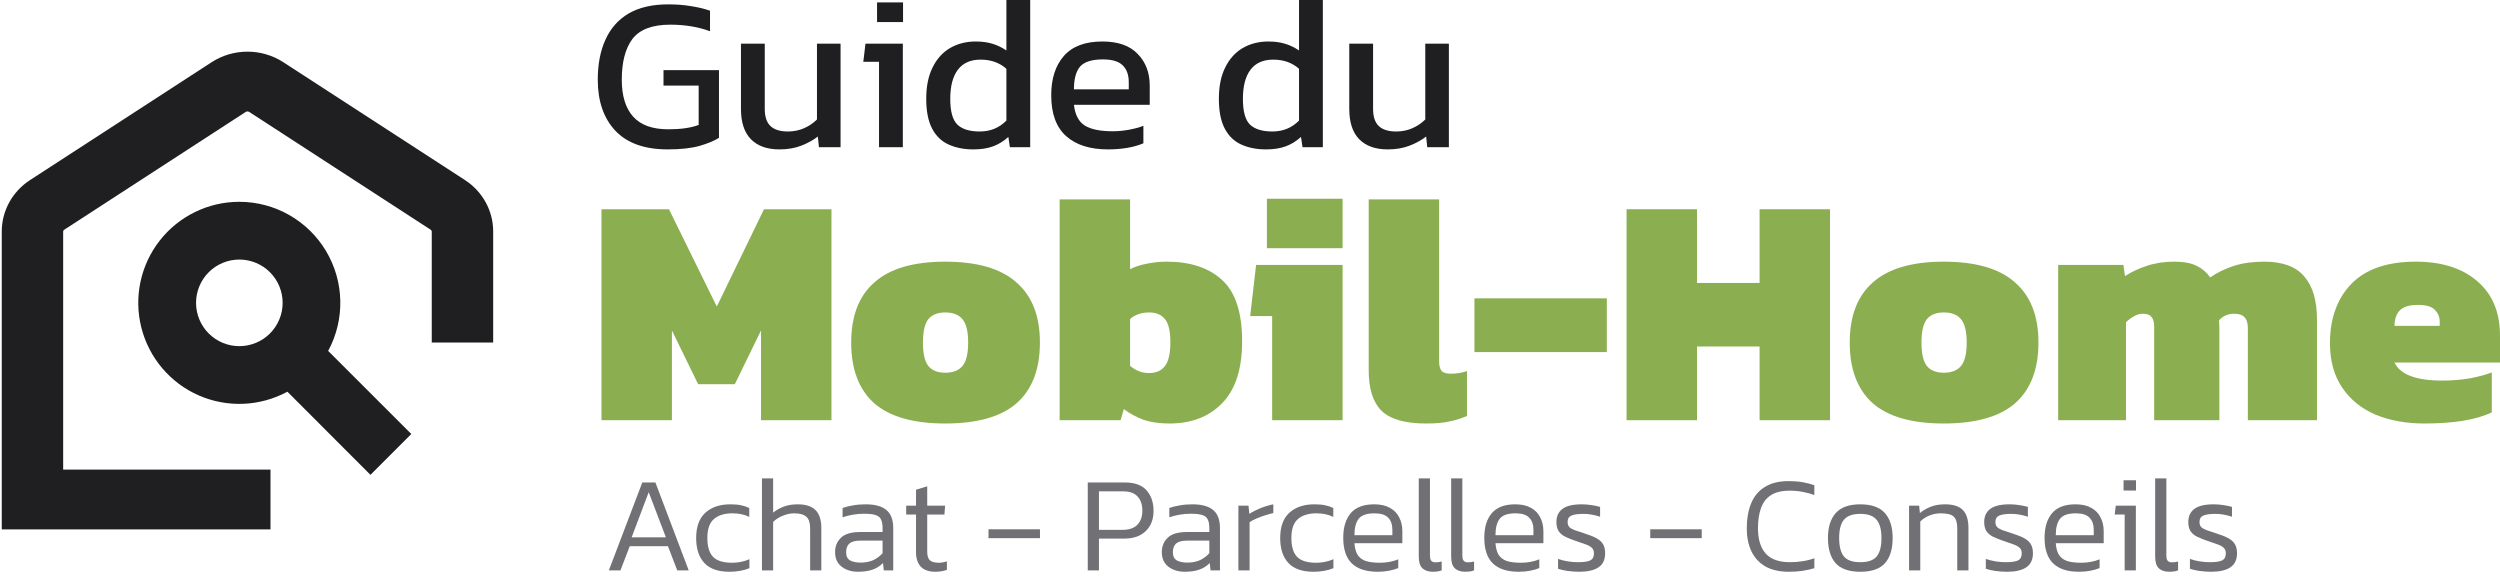 <svg xmlns="http://www.w3.org/2000/svg" width="224" height="52" viewBox="0 0 224 52" fill="none">
  <path d="M59.822 13.386C57.748 13.386 56.182 12.825 55.125 11.703C54.081 10.581 53.56 9.061 53.56 7.143C53.56 5.76 53.788 4.566 54.245 3.562C54.701 2.544 55.393 1.761 56.319 1.213C57.258 0.665 58.446 0.391 59.881 0.391C60.624 0.391 61.296 0.444 61.896 0.548C62.51 0.639 63.084 0.776 63.618 0.959V2.798C62.549 2.407 61.361 2.211 60.057 2.211C58.452 2.211 57.324 2.635 56.671 3.483C56.032 4.331 55.712 5.551 55.712 7.143C55.712 8.591 56.051 9.694 56.73 10.45C57.408 11.207 58.459 11.585 59.881 11.585C61.003 11.585 61.909 11.455 62.601 11.194V7.671H59.45V6.282H64.421V12.348C64.016 12.61 63.436 12.851 62.679 13.073C61.935 13.281 60.983 13.386 59.822 13.386Z" fill="#1F1F21"/>
  <path d="M69.834 13.386C68.725 13.386 67.871 13.079 67.271 12.466C66.684 11.853 66.39 10.953 66.39 9.765V3.914H68.523V9.765C68.523 10.457 68.693 10.966 69.032 11.292C69.371 11.618 69.893 11.781 70.597 11.781C71.119 11.781 71.602 11.683 72.046 11.488C72.489 11.292 72.874 11.031 73.2 10.705V3.914H75.314V13.19H73.376L73.279 12.231C72.861 12.557 72.365 12.831 71.791 13.053C71.217 13.275 70.565 13.386 69.834 13.386Z" fill="#1F1F21"/>
  <path d="M78.584 1.977V0.215H80.913V1.977H78.584ZM78.761 13.19V5.538H77.352L77.547 3.914H80.894V13.19H78.761Z" fill="#1F1F21"/>
  <path d="M87.218 13.386C86.383 13.386 85.646 13.242 85.006 12.955C84.367 12.668 83.871 12.192 83.519 11.527C83.167 10.861 82.991 9.968 82.991 8.846C82.991 7.737 83.18 6.804 83.558 6.047C83.937 5.277 84.458 4.697 85.124 4.305C85.802 3.914 86.566 3.718 87.413 3.718C87.975 3.718 88.47 3.783 88.901 3.914C89.344 4.044 89.768 4.247 90.173 4.521V0H92.306V13.19H90.486L90.349 12.27C89.931 12.649 89.475 12.929 88.979 13.112C88.483 13.294 87.896 13.386 87.218 13.386ZM87.785 11.781C88.738 11.781 89.534 11.455 90.173 10.803V6.164C89.56 5.617 88.79 5.343 87.864 5.343C86.963 5.343 86.285 5.643 85.828 6.243C85.372 6.843 85.143 7.717 85.143 8.865C85.143 9.974 85.352 10.737 85.77 11.155C86.2 11.572 86.872 11.781 87.785 11.781Z" fill="#1F1F21"/>
  <path d="M99.278 13.386C97.66 13.386 96.408 12.988 95.521 12.192C94.633 11.396 94.19 10.176 94.19 8.532C94.19 7.045 94.568 5.871 95.325 5.01C96.082 4.149 97.23 3.718 98.769 3.718C100.178 3.718 101.235 4.09 101.939 4.834C102.657 5.564 103.016 6.51 103.016 7.671V9.393H96.225C96.329 10.294 96.656 10.913 97.204 11.253C97.751 11.592 98.587 11.761 99.709 11.761C100.178 11.761 100.661 11.716 101.157 11.624C101.652 11.533 102.083 11.416 102.448 11.272V12.838C102.031 13.02 101.548 13.157 101 13.249C100.465 13.34 99.891 13.386 99.278 13.386ZM96.225 8.004H101.137V7.358C101.137 6.719 100.961 6.223 100.609 5.871C100.256 5.506 99.663 5.323 98.828 5.323C97.836 5.323 97.151 5.538 96.773 5.969C96.408 6.399 96.225 7.078 96.225 8.004Z" fill="#1F1F21"/>
  <path d="M113.438 13.386C112.603 13.386 111.866 13.242 111.227 12.955C110.588 12.668 110.092 12.192 109.74 11.527C109.387 10.861 109.211 9.968 109.211 8.846C109.211 7.737 109.4 6.804 109.779 6.047C110.157 5.277 110.679 4.697 111.344 4.305C112.023 3.914 112.786 3.718 113.634 3.718C114.195 3.718 114.691 3.783 115.121 3.914C115.565 4.044 115.989 4.247 116.393 4.521V0H118.526V13.19H116.706L116.569 12.27C116.152 12.649 115.695 12.929 115.2 13.112C114.704 13.294 114.117 13.386 113.438 13.386ZM114.006 11.781C114.958 11.781 115.754 11.455 116.393 10.803V6.164C115.78 5.617 115.01 5.343 114.084 5.343C113.184 5.343 112.505 5.643 112.049 6.243C111.592 6.843 111.364 7.717 111.364 8.865C111.364 9.974 111.573 10.737 111.99 11.155C112.421 11.572 113.093 11.781 114.006 11.781Z" fill="#1F1F21"/>
  <path d="M124.339 13.386C123.23 13.386 122.376 13.079 121.776 12.466C121.188 11.853 120.895 10.953 120.895 9.765V3.914H123.028V9.765C123.028 10.457 123.198 10.966 123.537 11.292C123.876 11.618 124.398 11.781 125.102 11.781C125.624 11.781 126.107 11.683 126.551 11.488C126.994 11.292 127.379 11.031 127.705 10.705V3.914H129.819V13.19H127.881L127.784 12.231C127.366 12.557 126.87 12.831 126.296 13.053C125.722 13.275 125.07 13.386 124.339 13.386Z" fill="#1F1F21"/>
  <path d="M54.553 51.106L57.549 43.23H58.724L61.708 51.106H60.681L59.849 48.942H56.424L55.592 51.106H54.553ZM56.595 48.147H59.665L58.124 44.098L56.595 48.147Z" fill="#707075"/>
  <path d="M65.361 51.229C64.35 51.229 63.599 50.968 63.11 50.446C62.621 49.916 62.376 49.17 62.376 48.208C62.376 47.188 62.654 46.43 63.208 45.933C63.763 45.435 64.509 45.187 65.446 45.187C65.83 45.187 66.148 45.215 66.4 45.272C66.653 45.321 66.898 45.403 67.134 45.517V46.312C66.694 46.1 66.192 45.994 65.63 45.994C64.912 45.994 64.358 46.165 63.966 46.508C63.575 46.842 63.379 47.409 63.379 48.208C63.379 48.974 63.55 49.537 63.893 49.896C64.236 50.246 64.802 50.422 65.593 50.422C66.156 50.422 66.674 50.316 67.147 50.104V50.911C66.894 51.017 66.621 51.094 66.327 51.143C66.042 51.2 65.719 51.229 65.361 51.229Z" fill="#707075"/>
  <path d="M68.271 51.106V42.863H69.274V45.933C69.543 45.713 69.857 45.533 70.216 45.395C70.582 45.256 71.006 45.187 71.487 45.187C72.189 45.187 72.715 45.358 73.065 45.7C73.416 46.043 73.591 46.581 73.591 47.315V51.106H72.588V47.352C72.588 46.846 72.474 46.495 72.246 46.3C72.026 46.096 71.659 45.994 71.145 45.994C70.819 45.994 70.481 46.067 70.13 46.214C69.787 46.353 69.502 46.536 69.274 46.764V51.106H68.271Z" fill="#707075"/>
  <path d="M76.865 51.229C76.498 51.229 76.16 51.164 75.85 51.033C75.54 50.903 75.291 50.711 75.104 50.458C74.916 50.197 74.823 49.871 74.823 49.48C74.823 48.95 74.998 48.518 75.348 48.183C75.699 47.841 76.27 47.67 77.061 47.67H79.079V47.315C79.079 46.997 79.034 46.744 78.944 46.556C78.863 46.369 78.704 46.234 78.467 46.153C78.231 46.071 77.884 46.031 77.428 46.031C77.077 46.031 76.739 46.059 76.412 46.116C76.086 46.173 75.781 46.251 75.495 46.349V45.517C75.756 45.419 76.062 45.342 76.412 45.285C76.771 45.219 77.154 45.187 77.562 45.187C78.386 45.187 79.001 45.354 79.409 45.688C79.825 46.022 80.033 46.565 80.033 47.315V51.106H79.189L79.116 50.446C78.863 50.707 78.557 50.903 78.198 51.033C77.84 51.164 77.395 51.229 76.865 51.229ZM77.122 50.409C77.546 50.409 77.921 50.336 78.247 50.189C78.573 50.034 78.851 49.826 79.079 49.565V48.44H77.085C76.629 48.44 76.302 48.526 76.107 48.697C75.911 48.868 75.813 49.129 75.813 49.48C75.813 49.83 75.931 50.075 76.168 50.214C76.404 50.344 76.722 50.409 77.122 50.409Z" fill="#707075"/>
  <path d="M83.8 51.229C83.23 51.229 82.797 51.078 82.504 50.776C82.218 50.466 82.076 50.038 82.076 49.492V46.104H81.195V45.309H82.076V43.878L83.079 43.572V45.309H84.681L84.62 46.104H83.079V49.443C83.079 49.794 83.156 50.047 83.311 50.201C83.474 50.348 83.751 50.422 84.143 50.422C84.355 50.422 84.587 50.381 84.84 50.299V51.058C84.538 51.172 84.192 51.229 83.8 51.229Z" fill="#707075"/>
  <path d="M88.57 48.22V47.425H93.182V48.22H88.57Z" fill="#707075"/>
  <path d="M97.463 51.106V43.23H100.79C101.67 43.23 102.319 43.466 102.735 43.939C103.15 44.412 103.358 45.024 103.358 45.774C103.358 46.54 103.122 47.148 102.649 47.596C102.184 48.036 101.548 48.257 100.741 48.257H98.466V51.106H97.463ZM98.466 47.474H100.582C101.169 47.474 101.609 47.323 101.903 47.021C102.205 46.712 102.355 46.296 102.355 45.774C102.355 45.219 102.213 44.791 101.927 44.489C101.65 44.18 101.222 44.025 100.643 44.025H98.466V47.474Z" fill="#707075"/>
  <path d="M106.141 51.229C105.774 51.229 105.436 51.164 105.126 51.033C104.816 50.903 104.567 50.711 104.38 50.458C104.192 50.197 104.098 49.871 104.098 49.48C104.098 48.95 104.274 48.518 104.624 48.183C104.975 47.841 105.546 47.67 106.337 47.67H108.355V47.315C108.355 46.997 108.31 46.744 108.22 46.556C108.139 46.369 107.98 46.234 107.743 46.153C107.507 46.071 107.16 46.031 106.704 46.031C106.353 46.031 106.015 46.059 105.688 46.116C105.362 46.173 105.056 46.251 104.771 46.349V45.517C105.032 45.419 105.338 45.342 105.688 45.285C106.047 45.219 106.43 45.187 106.838 45.187C107.662 45.187 108.277 45.354 108.685 45.688C109.101 46.022 109.309 46.565 109.309 47.315V51.106H108.465L108.391 50.446C108.139 50.707 107.833 50.903 107.474 51.033C107.115 51.164 106.671 51.229 106.141 51.229ZM106.398 50.409C106.822 50.409 107.197 50.336 107.523 50.189C107.849 50.034 108.126 49.826 108.355 49.565V48.44H106.361C105.904 48.44 105.578 48.526 105.383 48.697C105.187 48.868 105.089 49.129 105.089 49.48C105.089 49.83 105.207 50.075 105.444 50.214C105.68 50.344 105.998 50.409 106.398 50.409Z" fill="#707075"/>
  <path d="M110.96 51.106V45.309H111.865L111.939 46.043C112.224 45.855 112.558 45.684 112.942 45.529C113.333 45.374 113.716 45.26 114.091 45.187V45.969C113.863 46.018 113.614 46.088 113.345 46.177C113.076 46.259 112.819 46.353 112.575 46.459C112.33 46.565 112.126 46.675 111.963 46.789V51.106H110.96Z" fill="#707075"/>
  <path d="M117.689 51.229C116.678 51.229 115.928 50.968 115.439 50.446C114.95 49.916 114.705 49.17 114.705 48.208C114.705 47.188 114.982 46.43 115.537 45.933C116.091 45.435 116.837 45.187 117.775 45.187C118.158 45.187 118.476 45.215 118.729 45.272C118.982 45.321 119.226 45.403 119.463 45.517V46.312C119.023 46.1 118.521 45.994 117.958 45.994C117.241 45.994 116.686 46.165 116.295 46.508C115.904 46.842 115.708 47.409 115.708 48.208C115.708 48.974 115.879 49.537 116.222 49.896C116.564 50.246 117.131 50.422 117.922 50.422C118.484 50.422 119.002 50.316 119.475 50.104V50.911C119.222 51.017 118.949 51.094 118.656 51.143C118.37 51.2 118.048 51.229 117.689 51.229Z" fill="#707075"/>
  <path d="M123.449 51.229C122.414 51.229 121.639 50.98 121.125 50.483C120.612 49.985 120.355 49.219 120.355 48.183C120.355 47.254 120.575 46.524 121.015 45.994C121.464 45.456 122.169 45.187 123.131 45.187C123.702 45.187 124.171 45.293 124.538 45.505C124.913 45.709 125.19 45.994 125.369 46.361C125.557 46.72 125.651 47.127 125.651 47.584V48.672H121.358C121.39 49.113 121.484 49.459 121.639 49.712C121.802 49.965 122.043 50.148 122.361 50.263C122.687 50.369 123.115 50.422 123.645 50.422C124.24 50.422 124.786 50.32 125.284 50.116V50.899C125.031 51.005 124.746 51.086 124.428 51.143C124.118 51.2 123.792 51.229 123.449 51.229ZM121.358 47.951H124.758V47.474C124.758 47.001 124.632 46.638 124.379 46.385C124.134 46.124 123.726 45.994 123.156 45.994C122.463 45.994 121.99 46.157 121.737 46.483C121.484 46.809 121.358 47.299 121.358 47.951Z" fill="#707075"/>
  <path d="M128.381 51.229C127.989 51.229 127.68 51.127 127.451 50.923C127.231 50.711 127.121 50.356 127.121 49.859V42.863H128.124V49.749C128.124 49.993 128.165 50.161 128.246 50.25C128.328 50.34 128.454 50.385 128.625 50.385C128.813 50.385 128.996 50.36 129.176 50.312V51.106C129.045 51.155 128.915 51.188 128.784 51.204C128.654 51.221 128.519 51.229 128.381 51.229Z" fill="#707075"/>
  <path d="M131.283 51.229C130.892 51.229 130.582 51.127 130.354 50.923C130.134 50.711 130.024 50.356 130.024 49.859V42.863H131.026V49.749C131.026 49.993 131.067 50.161 131.149 50.25C131.23 50.34 131.357 50.385 131.528 50.385C131.715 50.385 131.899 50.36 132.078 50.312V51.106C131.948 51.155 131.817 51.188 131.687 51.204C131.556 51.221 131.422 51.229 131.283 51.229Z" fill="#707075"/>
  <path d="M136.086 51.229C135.051 51.229 134.276 50.98 133.763 50.483C133.249 49.985 132.992 49.219 132.992 48.183C132.992 47.254 133.212 46.524 133.652 45.994C134.101 45.456 134.806 45.187 135.768 45.187C136.339 45.187 136.808 45.293 137.175 45.505C137.55 45.709 137.827 45.994 138.007 46.361C138.194 46.72 138.288 47.127 138.288 47.584V48.672H133.995C134.028 49.113 134.121 49.459 134.276 49.712C134.439 49.965 134.68 50.148 134.998 50.263C135.324 50.369 135.752 50.422 136.282 50.422C136.877 50.422 137.424 50.32 137.921 50.116V50.899C137.668 51.005 137.383 51.086 137.065 51.143C136.755 51.2 136.429 51.229 136.086 51.229ZM133.995 47.951H137.395V47.474C137.395 47.001 137.269 46.638 137.016 46.385C136.771 46.124 136.364 45.994 135.793 45.994C135.1 45.994 134.627 46.157 134.374 46.483C134.121 46.809 133.995 47.299 133.995 47.951Z" fill="#707075"/>
  <path d="M141.521 51.229C141.146 51.229 140.787 51.204 140.445 51.155C140.11 51.106 139.829 51.041 139.601 50.96V50.079C139.878 50.177 140.167 50.25 140.469 50.299C140.779 50.348 141.085 50.373 141.386 50.373C141.9 50.373 142.267 50.32 142.487 50.214C142.707 50.099 142.817 49.892 142.817 49.59C142.817 49.37 142.756 49.203 142.634 49.088C142.52 48.974 142.34 48.872 142.096 48.783C141.859 48.693 141.554 48.587 141.178 48.465C140.844 48.35 140.547 48.232 140.286 48.11C140.025 47.988 139.821 47.825 139.674 47.621C139.527 47.409 139.454 47.127 139.454 46.777C139.454 46.263 139.633 45.872 139.992 45.602C140.351 45.325 140.93 45.187 141.729 45.187C142.039 45.187 142.336 45.211 142.622 45.26C142.907 45.301 143.156 45.354 143.368 45.419V46.3C142.854 46.128 142.361 46.043 141.888 46.043C141.382 46.043 141.015 46.096 140.787 46.202C140.567 46.3 140.457 46.487 140.457 46.764C140.457 46.952 140.506 47.103 140.604 47.217C140.71 47.323 140.869 47.417 141.081 47.498C141.301 47.572 141.582 47.666 141.925 47.78C142.373 47.918 142.736 48.061 143.013 48.208C143.29 48.355 143.494 48.534 143.625 48.746C143.755 48.958 143.82 49.235 143.82 49.578C143.82 50.148 143.621 50.568 143.221 50.837C142.822 51.098 142.255 51.229 141.521 51.229Z" fill="#707075"/>
  <path d="M147.863 48.22V47.425H152.474V48.22H147.863Z" fill="#707075"/>
  <path d="M160.29 51.229C159.442 51.229 158.737 51.07 158.174 50.752C157.62 50.426 157.204 49.973 156.926 49.394C156.649 48.807 156.511 48.122 156.511 47.339C156.511 46.483 156.641 45.737 156.902 45.101C157.163 44.465 157.571 43.976 158.125 43.633C158.68 43.283 159.397 43.107 160.278 43.107C160.734 43.107 161.146 43.14 161.513 43.205C161.888 43.27 162.239 43.36 162.565 43.474V44.355C162.239 44.233 161.892 44.139 161.525 44.074C161.158 44 160.771 43.964 160.363 43.964C159.654 43.964 159.091 44.098 158.675 44.367C158.26 44.636 157.962 45.024 157.783 45.529C157.603 46.035 157.514 46.638 157.514 47.339C157.514 48.31 157.742 49.06 158.198 49.59C158.663 50.112 159.393 50.373 160.388 50.373C160.755 50.373 161.126 50.344 161.501 50.287C161.884 50.23 162.239 50.14 162.565 50.018V50.911C162.247 51.009 161.9 51.086 161.525 51.143C161.158 51.2 160.747 51.229 160.29 51.229Z" fill="#707075"/>
  <path d="M166.684 51.229C165.672 51.229 164.934 50.972 164.47 50.458C164.013 49.936 163.785 49.186 163.785 48.208C163.785 47.237 164.017 46.491 164.482 45.969C164.947 45.448 165.681 45.187 166.684 45.187C167.686 45.187 168.42 45.448 168.885 45.969C169.35 46.491 169.582 47.237 169.582 48.208C169.582 49.186 169.354 49.936 168.897 50.458C168.441 50.972 167.703 51.229 166.684 51.229ZM166.684 50.373C167.377 50.373 167.866 50.201 168.151 49.859C168.437 49.508 168.579 48.958 168.579 48.208C168.579 47.458 168.433 46.911 168.139 46.569C167.854 46.218 167.368 46.043 166.684 46.043C165.999 46.043 165.509 46.218 165.216 46.569C164.93 46.911 164.788 47.458 164.788 48.208C164.788 48.958 164.93 49.508 165.216 49.859C165.501 50.201 165.99 50.373 166.684 50.373Z" fill="#707075"/>
  <path d="M171.053 51.106V45.309H171.958L172.019 45.969C172.296 45.741 172.618 45.554 172.985 45.407C173.36 45.26 173.788 45.187 174.27 45.187C175.003 45.187 175.537 45.358 175.872 45.7C176.206 46.043 176.373 46.581 176.373 47.315V51.106H175.37V47.352C175.37 46.846 175.268 46.495 175.065 46.3C174.861 46.096 174.469 45.994 173.89 45.994C173.532 45.994 173.193 46.059 172.875 46.19C172.557 46.32 172.284 46.499 172.056 46.728V51.106H171.053Z" fill="#707075"/>
  <path d="M179.851 51.229C179.476 51.229 179.117 51.204 178.774 51.155C178.44 51.106 178.159 51.041 177.93 50.96V50.079C178.208 50.177 178.497 50.25 178.799 50.299C179.109 50.348 179.414 50.373 179.716 50.373C180.23 50.373 180.597 50.32 180.817 50.214C181.037 50.099 181.147 49.892 181.147 49.59C181.147 49.37 181.086 49.203 180.964 49.088C180.85 48.974 180.67 48.872 180.426 48.783C180.189 48.693 179.883 48.587 179.508 48.465C179.174 48.35 178.876 48.232 178.615 48.11C178.354 47.988 178.151 47.825 178.004 47.621C177.857 47.409 177.784 47.127 177.784 46.777C177.784 46.263 177.963 45.872 178.322 45.602C178.681 45.325 179.26 45.187 180.059 45.187C180.368 45.187 180.666 45.211 180.952 45.26C181.237 45.301 181.486 45.354 181.698 45.419V46.3C181.184 46.128 180.691 46.043 180.218 46.043C179.712 46.043 179.345 46.096 179.117 46.202C178.897 46.3 178.787 46.487 178.787 46.764C178.787 46.952 178.836 47.103 178.933 47.217C179.039 47.323 179.198 47.417 179.41 47.498C179.631 47.572 179.912 47.666 180.254 47.78C180.703 47.918 181.066 48.061 181.343 48.208C181.62 48.355 181.824 48.534 181.954 48.746C182.085 48.958 182.15 49.235 182.15 49.578C182.15 50.148 181.95 50.568 181.551 50.837C181.151 51.098 180.585 51.229 179.851 51.229Z" fill="#707075"/>
  <path d="M186.289 51.229C185.253 51.229 184.479 50.98 183.965 50.483C183.451 49.985 183.194 49.219 183.194 48.183C183.194 47.254 183.415 46.524 183.855 45.994C184.303 45.456 185.009 45.187 185.971 45.187C186.542 45.187 187.011 45.293 187.378 45.505C187.753 45.709 188.03 45.994 188.209 46.361C188.397 46.72 188.491 47.127 188.491 47.584V48.672H184.197C184.23 49.113 184.324 49.459 184.479 49.712C184.642 49.965 184.882 50.148 185.2 50.263C185.527 50.369 185.955 50.422 186.485 50.422C187.08 50.422 187.626 50.32 188.124 50.116V50.899C187.871 51.005 187.585 51.086 187.267 51.143C186.958 51.2 186.631 51.229 186.289 51.229ZM184.197 47.951H187.598V47.474C187.598 47.001 187.471 46.638 187.219 46.385C186.974 46.124 186.566 45.994 185.995 45.994C185.302 45.994 184.829 46.157 184.577 46.483C184.324 46.809 184.197 47.299 184.197 47.951Z" fill="#707075"/>
  <path d="M190.272 43.951V43.034H191.385V43.951H190.272ZM190.37 51.106V46.104H189.477L189.575 45.309H191.373V51.106H190.37Z" fill="#707075"/>
  <path d="M194.362 51.229C193.971 51.229 193.661 51.127 193.432 50.923C193.212 50.711 193.102 50.356 193.102 49.859V42.863H194.105V49.749C194.105 49.993 194.146 50.161 194.227 50.25C194.309 50.34 194.435 50.385 194.607 50.385C194.794 50.385 194.978 50.36 195.157 50.312V51.106C195.027 51.155 194.896 51.188 194.766 51.204C194.635 51.221 194.501 51.229 194.362 51.229Z" fill="#707075"/>
  <path d="M198.138 51.229C197.763 51.229 197.404 51.204 197.061 51.155C196.727 51.106 196.446 51.041 196.217 50.96V50.079C196.495 50.177 196.784 50.25 197.086 50.299C197.396 50.348 197.701 50.373 198.003 50.373C198.517 50.373 198.884 50.32 199.104 50.214C199.324 50.099 199.434 49.892 199.434 49.59C199.434 49.37 199.373 49.203 199.251 49.088C199.137 48.974 198.957 48.872 198.713 48.783C198.476 48.693 198.17 48.587 197.795 48.465C197.461 48.35 197.163 48.232 196.902 48.11C196.641 47.988 196.438 47.825 196.291 47.621C196.144 47.409 196.071 47.127 196.071 46.777C196.071 46.263 196.25 45.872 196.609 45.602C196.968 45.325 197.547 45.187 198.346 45.187C198.655 45.187 198.953 45.211 199.238 45.26C199.524 45.301 199.773 45.354 199.985 45.419V46.3C199.471 46.128 198.978 46.043 198.505 46.043C197.999 46.043 197.632 46.096 197.404 46.202C197.184 46.3 197.074 46.487 197.074 46.764C197.074 46.952 197.122 47.103 197.22 47.217C197.326 47.323 197.485 47.417 197.697 47.498C197.918 47.572 198.199 47.666 198.541 47.78C198.99 47.918 199.353 48.061 199.63 48.208C199.907 48.355 200.111 48.534 200.241 48.746C200.372 48.958 200.437 49.235 200.437 49.578C200.437 50.148 200.237 50.568 199.838 50.837C199.438 51.098 198.872 51.229 198.138 51.229Z" fill="#707075"/>
  <path d="M53.893 37.652V18.748H59.94L64.225 27.466L68.453 18.748H74.5V37.652H68.188V29.609L65.84 34.423H62.552L60.204 29.609V37.652H53.893Z" fill="#8BAE51"/>
  <path d="M84.692 37.946C81.835 37.946 79.712 37.339 78.322 36.126C76.952 34.893 76.267 33.083 76.267 30.695C76.267 28.308 76.962 26.507 78.352 25.294C79.741 24.061 81.855 23.445 84.692 23.445C87.549 23.445 89.673 24.061 91.062 25.294C92.471 26.507 93.176 28.308 93.176 30.695C93.176 33.083 92.481 34.893 91.092 36.126C89.702 37.339 87.569 37.946 84.692 37.946ZM84.692 33.396C85.397 33.396 85.915 33.19 86.248 32.779C86.581 32.368 86.747 31.674 86.747 30.695C86.747 29.717 86.581 29.022 86.248 28.611C85.915 28.2 85.397 27.995 84.692 27.995C84.007 27.995 83.499 28.2 83.166 28.611C82.853 29.022 82.696 29.717 82.696 30.695C82.696 31.674 82.853 32.368 83.166 32.779C83.499 33.19 84.007 33.396 84.692 33.396Z" fill="#8BAE51"/>
  <path d="M104.777 37.946C103.896 37.946 103.133 37.838 102.487 37.623C101.842 37.388 101.245 37.065 100.697 36.654L100.403 37.652H94.943V17.867H101.255V24.12C101.665 23.904 102.174 23.738 102.781 23.621C103.388 23.503 103.975 23.445 104.542 23.445C106.656 23.445 108.309 23.993 109.503 25.088C110.697 26.184 111.294 28.014 111.294 30.578C111.294 33.063 110.697 34.913 109.503 36.126C108.329 37.339 106.754 37.946 104.777 37.946ZM102.957 33.425C103.583 33.425 104.053 33.22 104.366 32.809C104.699 32.398 104.865 31.683 104.865 30.666C104.865 29.648 104.699 28.953 104.366 28.582C104.053 28.19 103.583 27.995 102.957 27.995C102.272 27.995 101.705 28.19 101.255 28.582V32.779C101.489 32.975 101.744 33.132 102.018 33.249C102.292 33.367 102.605 33.425 102.957 33.425Z" fill="#8BAE51"/>
  <path d="M113.515 22.241V17.808H120.296V22.241H113.515ZM113.984 37.652V28.317H112.018L112.546 23.738H120.296V37.652H113.984Z" fill="#8BAE51"/>
  <path d="M127.772 37.946C125.894 37.946 124.563 37.564 123.78 36.801C123.017 36.038 122.635 34.834 122.635 33.19V17.867H128.947V32.398C128.947 32.789 129.025 33.073 129.181 33.249C129.338 33.406 129.612 33.484 130.003 33.484C130.258 33.484 130.502 33.464 130.737 33.425C130.992 33.386 131.226 33.327 131.442 33.249V37.271C130.894 37.505 130.356 37.672 129.827 37.77C129.318 37.887 128.633 37.946 127.772 37.946Z" fill="#8BAE51"/>
  <path d="M132.11 31.547V26.732H143.97V31.547H132.11Z" fill="#8BAE51"/>
  <path d="M145.741 37.652V18.748H152.052V25.353H157.659V18.748H163.97V37.652H157.659V31.047H152.052V37.652H145.741Z" fill="#8BAE51"/>
  <path d="M174.161 37.946C171.304 37.946 169.181 37.339 167.791 36.126C166.421 34.893 165.736 33.083 165.736 30.695C165.736 28.308 166.431 26.507 167.82 25.294C169.21 24.061 171.323 23.445 174.161 23.445C177.018 23.445 179.142 24.061 180.531 25.294C181.94 26.507 182.645 28.308 182.645 30.695C182.645 33.083 181.95 34.893 180.56 36.126C179.171 37.339 177.038 37.946 174.161 37.946ZM174.161 33.396C174.866 33.396 175.384 33.19 175.717 32.779C176.05 32.368 176.216 31.674 176.216 30.695C176.216 29.717 176.05 29.022 175.717 28.611C175.384 28.2 174.866 27.995 174.161 27.995C173.476 27.995 172.967 28.2 172.635 28.611C172.321 29.022 172.165 29.717 172.165 30.695C172.165 31.674 172.321 32.368 172.635 32.779C172.967 33.19 173.476 33.396 174.161 33.396Z" fill="#8BAE51"/>
  <path d="M184.412 37.652V23.738H190.254L190.4 24.736C190.968 24.364 191.614 24.061 192.338 23.826C193.081 23.572 193.903 23.445 194.804 23.445C195.665 23.445 196.34 23.572 196.829 23.826C197.318 24.061 197.719 24.404 198.033 24.854C198.659 24.423 199.363 24.081 200.146 23.826C200.929 23.572 201.839 23.445 202.876 23.445C204.52 23.445 205.714 23.885 206.457 24.766C207.221 25.627 207.602 26.928 207.602 28.67V37.652H201.408V29.404C201.408 28.953 201.311 28.631 201.115 28.435C200.939 28.22 200.626 28.112 200.175 28.112C199.628 28.112 199.177 28.308 198.825 28.699C198.845 28.973 198.855 29.237 198.855 29.492C198.855 29.746 198.855 30.02 198.855 30.314V37.652H193.013V29.286C193.013 28.875 192.935 28.582 192.778 28.405C192.641 28.21 192.377 28.112 191.986 28.112C191.712 28.112 191.447 28.19 191.193 28.347C190.939 28.484 190.704 28.66 190.488 28.875V37.652H184.412Z" fill="#8BAE51"/>
  <path d="M217.219 37.946C215.595 37.946 214.137 37.682 212.845 37.153C211.573 36.605 210.575 35.793 209.851 34.717C209.127 33.641 208.765 32.319 208.765 30.754C208.765 28.543 209.401 26.771 210.673 25.441C211.965 24.11 213.892 23.445 216.456 23.445C218.785 23.445 220.624 24.032 221.975 25.206C223.325 26.36 224 27.985 224 30.079V32.486H214.548C215.057 33.562 216.485 34.1 218.834 34.1C219.695 34.1 220.526 34.032 221.329 33.895C222.131 33.738 222.777 33.562 223.266 33.367V36.948C221.877 37.613 219.861 37.946 217.219 37.946ZM214.548 29.198H218.599V28.817C218.599 28.405 218.452 28.053 218.158 27.76C217.884 27.466 217.385 27.319 216.661 27.319C215.879 27.319 215.331 27.486 215.017 27.819C214.704 28.151 214.548 28.611 214.548 29.198Z" fill="#8BAE51"/>
  <path d="M7.036 47.437H24.236V42.079H5.66V20.746C5.66 20.685 5.691 20.627 5.743 20.592L22.014 10.03C22.111 9.969 22.235 9.969 22.331 10.03L38.602 20.592C38.654 20.627 38.685 20.685 38.685 20.746V30.692H44.189V20.746C44.193 18.892 43.242 17.159 41.658 16.131L25.386 5.575C24.434 4.958 23.317 4.628 22.173 4.628C21.03 4.628 19.912 4.958 18.96 5.575L2.696 16.131C1.109 17.159 0.156 18.891 0.157 20.746V47.437L7.036 47.437Z" fill="#1F1F21"/>
  <path class="loupe" d="M21.445 18.082C18.652 18.081 16.015 19.369 14.299 21.573C12.583 23.777 11.98 26.649 12.666 29.357C13.351 32.065 15.247 34.305 17.805 35.427C20.363 36.548 23.295 36.426 25.751 35.096L33.192 42.545L36.851 38.885L29.403 31.442C30.92 28.637 30.849 25.241 29.218 22.502C27.585 19.762 24.633 18.084 21.445 18.082ZM17.566 27.136C17.566 26.107 17.975 25.12 18.702 24.392C19.429 23.664 20.416 23.256 21.445 23.256C22.473 23.256 23.46 23.664 24.188 24.392C24.915 25.12 25.324 26.107 25.324 27.136C25.324 28.165 24.915 29.151 24.188 29.879C23.46 30.607 22.473 31.015 21.445 31.015C20.416 31.015 19.429 30.607 18.702 29.879C17.975 29.151 17.566 28.165 17.566 27.136Z" fill="#1F1F21"/>
</svg>
